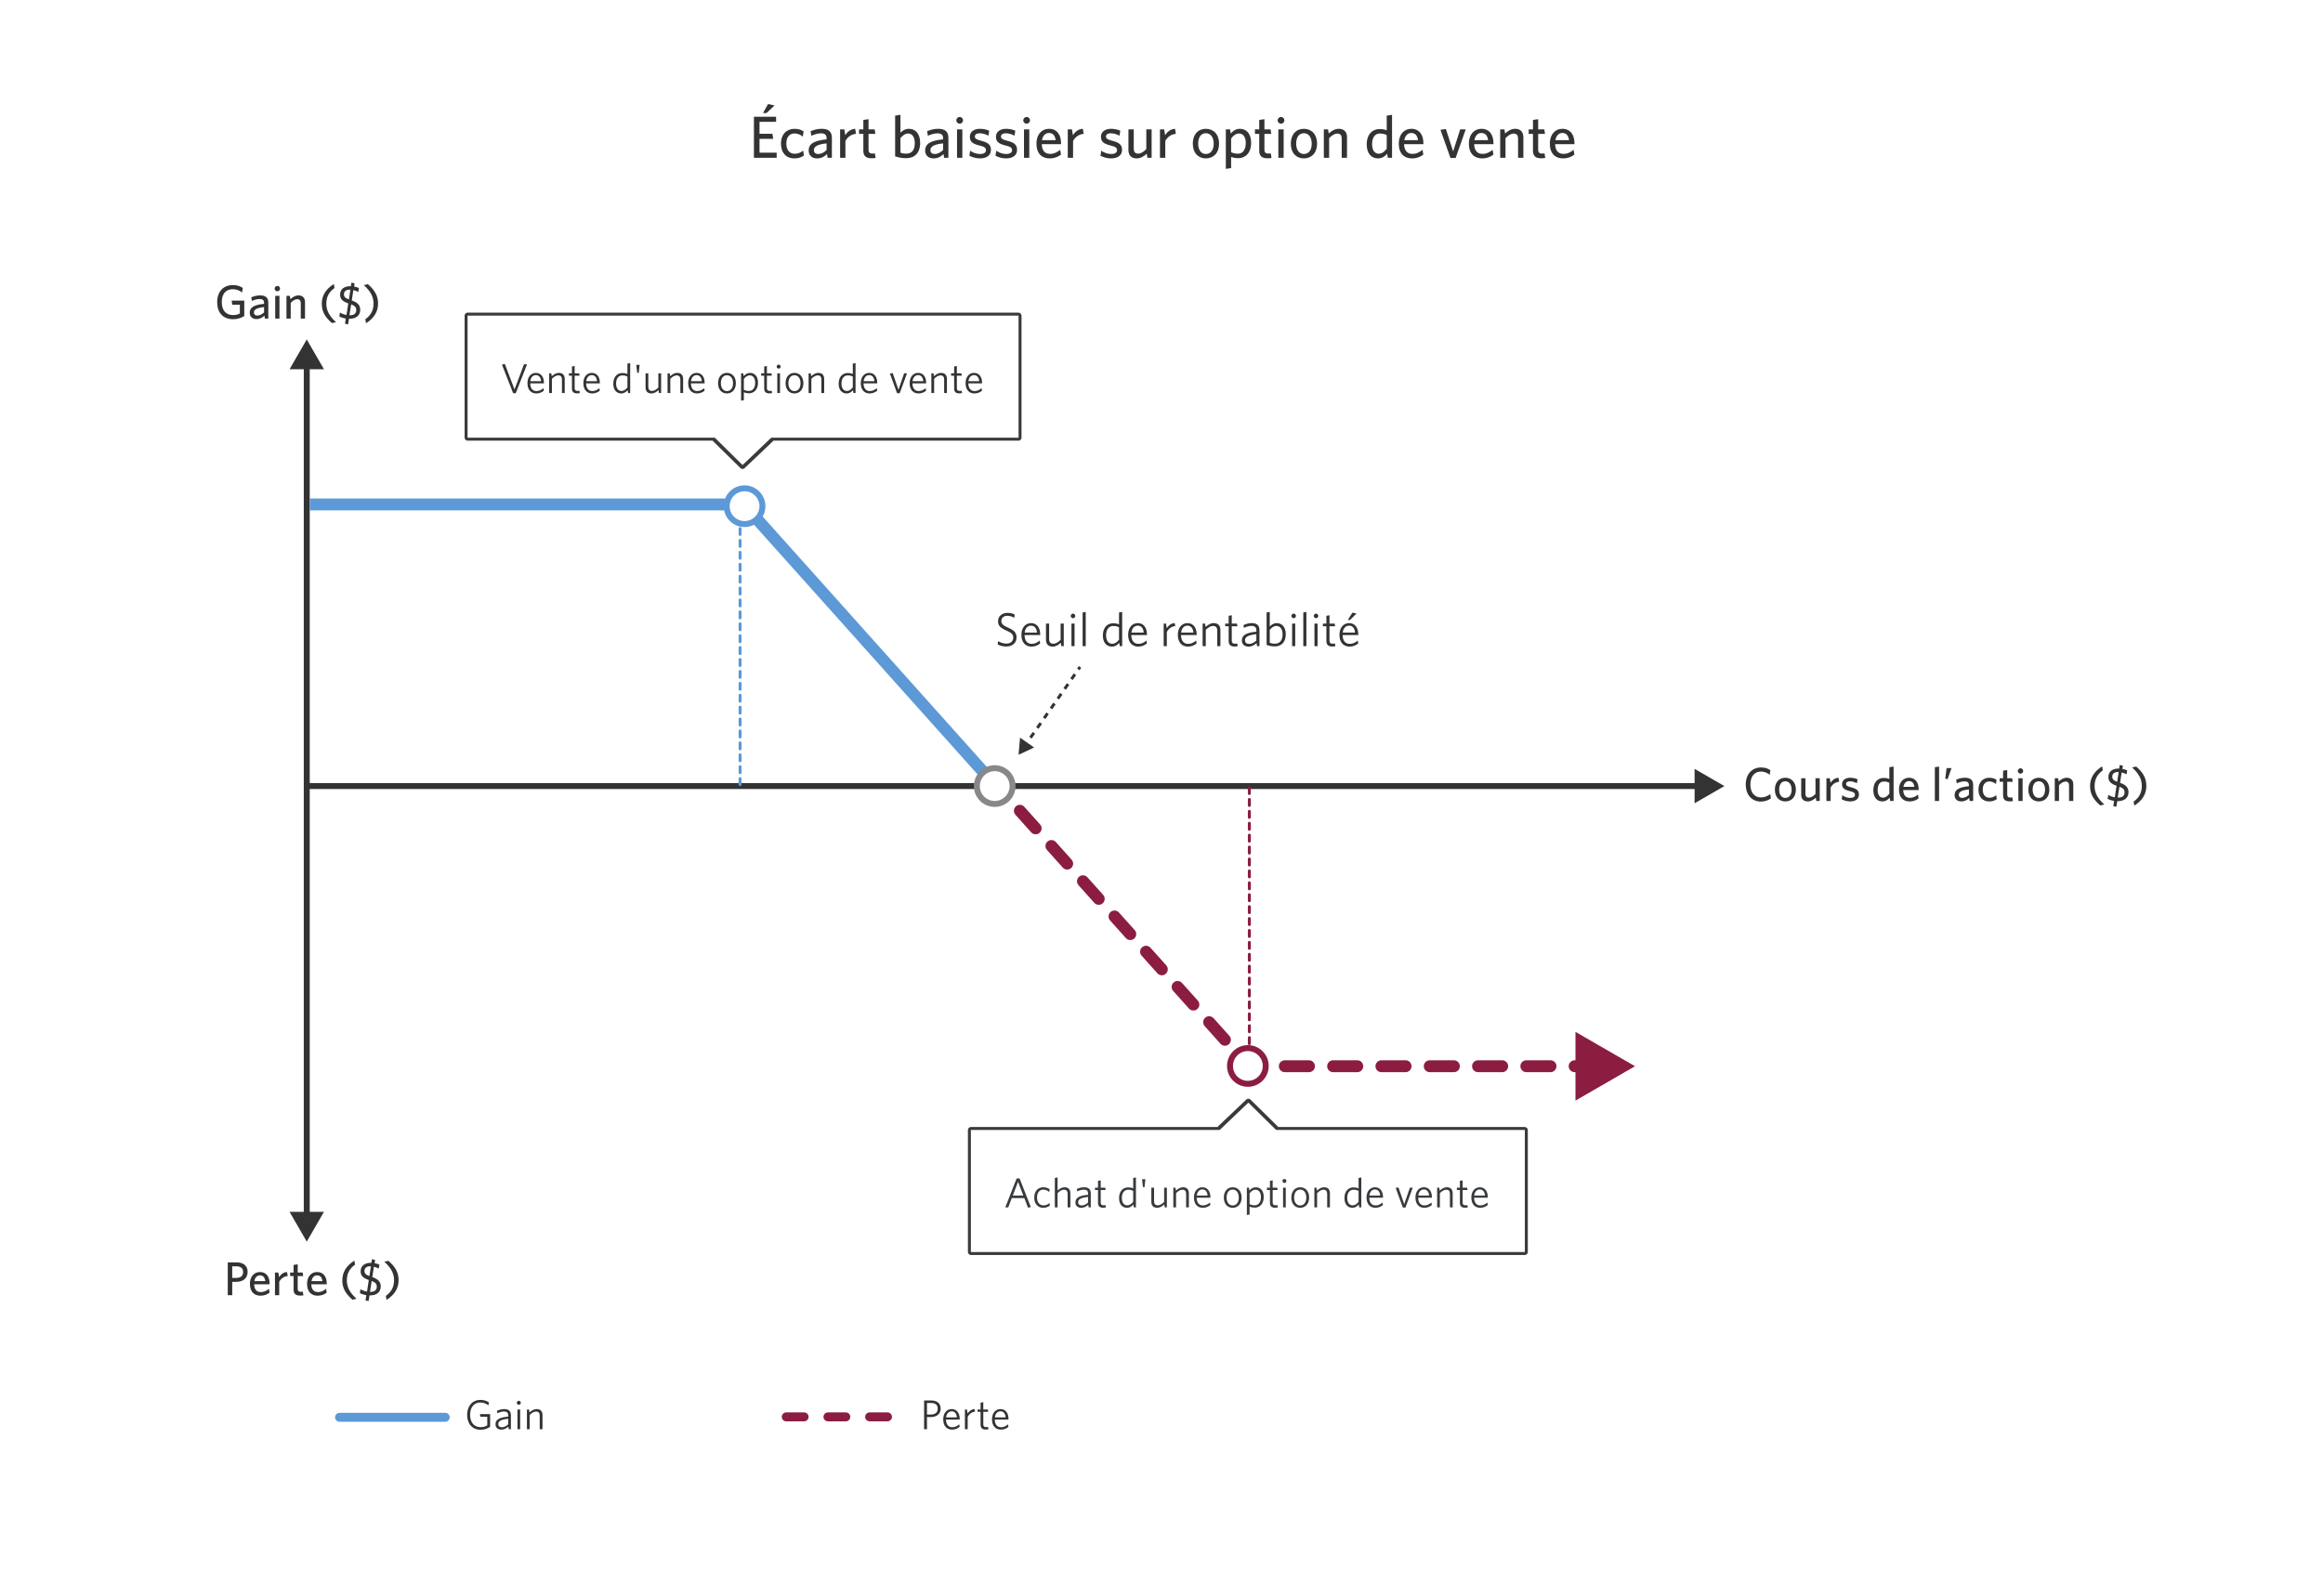 <svg width="780" height="536" viewBox="0 0 780 536" fill="none" xmlns="http://www.w3.org/2000/svg">
<rect width="780" height="536" fill="white"/>
<path d="M260.786 53H253.146V39.2H260.586V40.92H255.026V44.92H259.346L259.626 46.64H255.026V51.28H260.786V53ZM260.066 35.42L257.386 37.96H256.186L257.906 34.94L260.066 35.42ZM269.929 52.22C269.049 52.88 268.029 53.2 266.669 53.2C264.109 53.2 262.229 51.42 262.229 48.24C262.229 45 264.229 43.26 266.789 43.26C268.169 43.26 269.189 43.68 269.829 44.14L269.569 45.88C268.749 45.22 267.869 44.82 266.769 44.82C265.129 44.82 264.029 46.02 264.029 48.22C264.029 50.54 265.229 51.64 266.829 51.64C267.789 51.64 268.729 51.38 269.669 50.58L269.929 52.22ZM279.325 53H277.885L277.685 51.72C276.925 52.5 275.885 53.2 274.325 53.2C272.605 53.2 271.525 52.16 271.525 50.54C271.525 48.16 273.565 47.22 277.545 46.8V46.4C277.545 45.2 276.825 44.78 275.725 44.78C274.565 44.78 273.465 45.14 272.425 45.6L272.185 44.06C273.325 43.6 274.405 43.26 275.885 43.26C278.205 43.26 279.325 44.2 279.325 46.32V53ZM277.545 50.38V48.16C274.025 48.5 273.285 49.46 273.285 50.44C273.285 51.22 273.805 51.72 274.705 51.72C275.745 51.72 276.745 51.2 277.545 50.38ZM287.426 44.96C285.846 45.04 284.506 46.1 283.866 47.36V53H282.086V43.46H283.506L283.806 45.4C284.486 44.32 285.586 43.34 287.146 43.26L287.426 44.96ZM294.009 53.04C293.709 53.1 293.289 53.16 292.669 53.16C290.989 53.16 289.889 52.56 289.889 50.64V44.96H288.449V43.46H289.889V40.28L291.629 40.02V43.46H293.689L293.929 44.96H291.629V50.32C291.629 51.1 291.949 51.58 292.949 51.58C293.269 51.58 293.549 51.56 293.769 51.52L294.009 53.04ZM308.962 47.96C308.962 51.44 307.042 53.12 304.282 53.12C302.842 53.12 301.822 52.9 300.562 52.52V38.84L302.342 38.56V44.58C302.982 43.92 303.902 43.26 305.202 43.26C307.262 43.26 308.962 44.78 308.962 47.96ZM307.162 48.04C307.162 45.96 306.222 44.84 304.942 44.84C303.942 44.84 303.062 45.5 302.342 46.4V51.28C302.942 51.5 303.382 51.6 304.262 51.6C306.122 51.6 307.162 50.5 307.162 48.04ZM318.446 53H317.006L316.806 51.72C316.046 52.5 315.006 53.2 313.446 53.2C311.726 53.2 310.646 52.16 310.646 50.54C310.646 48.16 312.686 47.22 316.666 46.8V46.4C316.666 45.2 315.946 44.78 314.846 44.78C313.686 44.78 312.586 45.14 311.546 45.6L311.306 44.06C312.446 43.6 313.526 43.26 315.006 43.26C317.326 43.26 318.446 44.2 318.446 46.32V53ZM316.666 50.38V48.16C313.146 48.5 312.406 49.46 312.406 50.44C312.406 51.22 312.926 51.72 313.826 51.72C314.866 51.72 315.866 51.2 316.666 50.38ZM323.367 40.42C323.367 41.04 322.867 41.54 322.247 41.54C321.627 41.54 321.107 41.04 321.107 40.42C321.107 39.8 321.627 39.28 322.247 39.28C322.867 39.28 323.367 39.8 323.367 40.42ZM323.127 53H321.347V43.46H323.127V53ZM332.73 50.34C332.73 52.08 331.43 53.2 328.97 53.2C327.71 53.2 326.31 52.76 325.49 52.3L325.75 50.62C326.65 51.24 327.81 51.72 329.11 51.72C330.33 51.72 331.05 51.26 331.05 50.46C331.05 49.58 330.51 49.26 328.79 48.84C326.55 48.28 325.65 47.6 325.65 45.9C325.65 44.38 326.93 43.26 329.01 43.26C330.19 43.26 331.25 43.5 332.15 43.9L331.87 45.58C331.03 45.1 329.97 44.76 328.97 44.76C327.89 44.76 327.33 45.18 327.33 45.86C327.33 46.5 327.81 46.86 329.31 47.24C331.67 47.84 332.73 48.52 332.73 50.34ZM341.499 50.34C341.499 52.08 340.199 53.2 337.739 53.2C336.479 53.2 335.079 52.76 334.259 52.3L334.519 50.62C335.419 51.24 336.579 51.72 337.879 51.72C339.099 51.72 339.819 51.26 339.819 50.46C339.819 49.58 339.279 49.26 337.559 48.84C335.319 48.28 334.419 47.6 334.419 45.9C334.419 44.38 335.699 43.26 337.779 43.26C338.959 43.26 340.019 43.5 340.919 43.9L340.639 45.58C339.799 45.1 338.739 44.76 337.739 44.76C336.659 44.76 336.099 45.18 336.099 45.86C336.099 46.5 336.579 46.86 338.079 47.24C340.439 47.84 341.499 48.52 341.499 50.34ZM345.847 40.42C345.847 41.04 345.347 41.54 344.727 41.54C344.107 41.54 343.587 41.04 343.587 40.42C343.587 39.8 344.107 39.28 344.727 39.28C345.347 39.28 345.847 39.8 345.847 40.42ZM345.607 53H343.827V43.46H345.607V53ZM356.25 51.92C355.23 52.72 354.01 53.2 352.43 53.2C349.95 53.2 348.01 51.7 348.01 48.2C348.01 45.14 349.81 43.26 352.21 43.26C354.99 43.26 356.27 45.4 356.27 48.04V48.42H349.79C349.85 50.64 350.91 51.68 352.57 51.68C353.95 51.68 354.95 51.14 355.99 50.32L356.25 51.92ZM352.19 44.66C351.09 44.66 350.15 45.46 349.87 47.08H354.47C354.25 45.54 353.57 44.66 352.19 44.66ZM363.871 44.96C362.291 45.04 360.951 46.1 360.311 47.36V53H358.531V43.46H359.951L360.251 45.4C360.931 44.32 362.031 43.34 363.591 43.26L363.871 44.96ZM376.753 50.34C376.753 52.08 375.453 53.2 372.993 53.2C371.733 53.2 370.333 52.76 369.513 52.3L369.773 50.62C370.673 51.24 371.833 51.72 373.133 51.72C374.353 51.72 375.073 51.26 375.073 50.46C375.073 49.58 374.533 49.26 372.813 48.84C370.573 48.28 369.673 47.6 369.673 45.9C369.673 44.38 370.953 43.26 373.033 43.26C374.213 43.26 375.273 43.5 376.173 43.9L375.893 45.58C375.053 45.1 373.993 44.76 372.993 44.76C371.913 44.76 371.353 45.18 371.353 45.86C371.353 46.5 371.833 46.86 373.333 47.24C375.693 47.84 376.753 48.52 376.753 50.34ZM386.681 53H385.261L385.041 51.62C384.141 52.46 383.001 53.2 381.661 53.2C379.841 53.2 378.901 52.12 378.901 50.4V43.46H380.681V49.96C380.681 50.94 381.101 51.6 382.141 51.6C383.081 51.6 384.041 50.98 384.901 50.06V43.46H386.681V53ZM394.828 44.96C393.248 45.04 391.908 46.1 391.268 47.36V53H389.488V43.46H390.908L391.208 45.4C391.888 44.32 392.988 43.34 394.548 43.26L394.828 44.96ZM409.33 48.24C409.33 51.38 407.45 53.2 404.89 53.2C402.35 53.2 400.51 51.38 400.51 48.24C400.51 45.1 402.35 43.26 404.89 43.26C407.45 43.26 409.33 45.1 409.33 48.24ZM407.53 48.24C407.53 46.28 406.61 44.74 404.89 44.74C403.17 44.74 402.31 46.24 402.31 48.24C402.31 50.2 403.21 51.72 404.89 51.72C406.65 51.72 407.53 50.24 407.53 48.24ZM420.097 47.96C420.097 51.44 418.097 53.12 415.777 53.12C414.837 53.12 413.977 52.94 413.377 52.7V56.46L411.597 56.72V43.46H413.017L413.237 44.84C413.957 44 414.937 43.26 416.337 43.26C418.397 43.26 420.097 44.78 420.097 47.96ZM418.297 48.04C418.297 45.96 417.357 44.84 416.057 44.84C414.977 44.84 414.137 45.5 413.377 46.52V51.1C414.097 51.46 414.677 51.62 415.697 51.62C417.197 51.62 418.297 50.4 418.297 48.04ZM426.939 53.04C426.639 53.1 426.219 53.16 425.599 53.16C423.919 53.16 422.819 52.56 422.819 50.64V44.96H421.379V43.46H422.819V40.28L424.559 40.02V43.46H426.619L426.859 44.96H424.559V50.32C424.559 51.1 424.879 51.58 425.879 51.58C426.199 51.58 426.479 51.56 426.699 51.52L426.939 53.04ZM431.257 40.42C431.257 41.04 430.757 41.54 430.137 41.54C429.517 41.54 428.997 41.04 428.997 40.42C428.997 39.8 429.517 39.28 430.137 39.28C430.757 39.28 431.257 39.8 431.257 40.42ZM431.017 53H429.237V43.46H431.017V53ZM442.241 48.24C442.241 51.38 440.361 53.2 437.801 53.2C435.261 53.2 433.421 51.38 433.421 48.24C433.421 45.1 435.261 43.26 437.801 43.26C440.361 43.26 442.241 45.1 442.241 48.24ZM440.441 48.24C440.441 46.28 439.521 44.74 437.801 44.74C436.081 44.74 435.221 46.24 435.221 48.24C435.221 50.2 436.121 51.72 437.801 51.72C439.561 51.72 440.441 50.24 440.441 48.24ZM452.287 53H450.507V46.5C450.507 45.52 450.087 44.86 449.047 44.86C448.107 44.86 447.147 45.48 446.287 46.4V53H444.507V43.46H445.927L446.147 44.84C447.047 44.02 448.167 43.26 449.527 43.26C451.327 43.26 452.287 44.34 452.287 46.06V53ZM467.409 53H465.989L465.769 51.62C465.049 52.48 464.069 53.2 462.669 53.2C460.609 53.2 458.909 51.7 458.909 48.5C458.909 45.02 460.909 43.34 463.229 43.34C464.169 43.34 465.029 43.52 465.629 43.76V38.84L467.409 38.56V53ZM465.629 49.94V45.38C464.889 45 464.309 44.84 463.289 44.84C461.789 44.84 460.709 46.06 460.709 48.42C460.709 50.52 461.649 51.62 462.929 51.62C464.029 51.62 464.869 50.96 465.629 49.94ZM477.911 51.92C476.891 52.72 475.671 53.2 474.091 53.2C471.611 53.2 469.671 51.7 469.671 48.2C469.671 45.14 471.471 43.26 473.871 43.26C476.651 43.26 477.931 45.4 477.931 48.04V48.42H471.451C471.511 50.64 472.571 51.68 474.231 51.68C475.611 51.68 476.611 51.14 477.651 50.32L477.911 51.92ZM473.851 44.66C472.751 44.66 471.811 45.46 471.531 47.08H476.131C475.911 45.54 475.231 44.66 473.851 44.66ZM492.146 43.46L488.766 53.06H487.026L483.666 43.6L485.486 43.32L487.926 50.86L490.286 43.46H492.146ZM501.446 51.92C500.426 52.72 499.206 53.2 497.626 53.2C495.146 53.2 493.206 51.7 493.206 48.2C493.206 45.14 495.006 43.26 497.406 43.26C500.186 43.26 501.466 45.4 501.466 48.04V48.42H494.986C495.046 50.64 496.106 51.68 497.766 51.68C499.146 51.68 500.146 51.14 501.186 50.32L501.446 51.92ZM497.386 44.66C496.286 44.66 495.346 45.46 495.066 47.08H499.666C499.446 45.54 498.766 44.66 497.386 44.66ZM511.506 53H509.726V46.5C509.726 45.52 509.306 44.86 508.266 44.86C507.326 44.86 506.366 45.48 505.506 46.4V53H503.726V43.46H505.146L505.366 44.84C506.266 44.02 507.386 43.26 508.746 43.26C510.546 43.26 511.506 44.34 511.506 46.06V53ZM518.853 53.04C518.553 53.1 518.133 53.16 517.513 53.16C515.833 53.16 514.733 52.56 514.733 50.64V44.96H513.293V43.46H514.733V40.28L516.473 40.02V43.46H518.533L518.773 44.96H516.473V50.32C516.473 51.1 516.793 51.58 517.793 51.58C518.113 51.58 518.393 51.56 518.613 51.52L518.853 53.04ZM528.633 51.92C527.613 52.72 526.393 53.2 524.813 53.2C522.333 53.2 520.393 51.7 520.393 48.2C520.393 45.14 522.193 43.26 524.593 43.26C527.373 43.26 528.653 45.4 528.653 48.04V48.42H522.173C522.233 50.64 523.293 51.68 524.953 51.68C526.333 51.68 527.333 51.14 528.373 50.32L528.633 51.92ZM524.573 44.66C523.473 44.66 522.533 45.46 522.253 47.08H526.853C526.633 45.54 525.953 44.66 524.573 44.66Z" fill="#333333"/>
<path d="M594.625 268.136C593.777 268.76 592.545 269.208 591.281 269.208C588.177 269.208 586.177 266.904 586.177 263.496C586.177 260.072 588.209 257.752 591.313 257.752C592.625 257.752 593.601 258.088 594.449 258.664L594.225 260.2C593.425 259.592 592.481 259.128 591.297 259.128C589.057 259.128 587.729 260.824 587.729 263.48C587.729 266.136 589.073 267.816 591.297 267.816C592.481 267.816 593.521 267.352 594.401 266.712L594.625 268.136ZM603.01 265.192C603.01 267.704 601.506 269.16 599.458 269.16C597.426 269.16 595.954 267.704 595.954 265.192C595.954 262.68 597.426 261.208 599.458 261.208C601.506 261.208 603.01 262.68 603.01 265.192ZM601.57 265.192C601.57 263.624 600.834 262.392 599.458 262.392C598.082 262.392 597.394 263.592 597.394 265.192C597.394 266.76 598.114 267.976 599.458 267.976C600.866 267.976 601.57 266.792 601.57 265.192ZM611.015 269H609.879L609.703 267.896C608.983 268.568 608.071 269.16 606.999 269.16C605.543 269.16 604.791 268.296 604.791 266.92V261.368H606.215V266.568C606.215 267.352 606.551 267.88 607.383 267.88C608.135 267.88 608.903 267.384 609.591 266.648V261.368H611.015V269ZM617.533 262.568C616.269 262.632 615.197 263.48 614.685 264.488V269H613.261V261.368H614.397L614.637 262.92C615.181 262.056 616.061 261.272 617.309 261.208L617.533 262.568ZM624.182 266.872C624.182 268.264 623.142 269.16 621.174 269.16C620.166 269.16 619.046 268.808 618.39 268.44L618.598 267.096C619.318 267.592 620.246 267.976 621.286 267.976C622.262 267.976 622.838 267.608 622.838 266.968C622.838 266.264 622.406 266.008 621.03 265.672C619.238 265.224 618.518 264.68 618.518 263.32C618.518 262.104 619.542 261.208 621.206 261.208C622.15 261.208 622.998 261.4 623.718 261.72L623.494 263.064C622.822 262.68 621.974 262.408 621.174 262.408C620.31 262.408 619.862 262.744 619.862 263.288C619.862 263.8 620.246 264.088 621.446 264.392C623.334 264.872 624.182 265.416 624.182 266.872ZM635.816 269H634.68L634.504 267.896C633.928 268.584 633.144 269.16 632.024 269.16C630.376 269.16 629.016 267.96 629.016 265.4C629.016 262.616 630.616 261.272 632.472 261.272C633.224 261.272 633.912 261.416 634.392 261.608V257.672L635.816 257.448V269ZM634.392 266.552V262.904C633.8 262.6 633.336 262.472 632.52 262.472C631.32 262.472 630.456 263.448 630.456 265.336C630.456 267.016 631.208 267.896 632.232 267.896C633.112 267.896 633.784 267.368 634.392 266.552ZM644.218 268.136C643.402 268.776 642.426 269.16 641.161 269.16C639.178 269.16 637.626 267.96 637.626 265.16C637.626 262.712 639.066 261.208 640.986 261.208C643.21 261.208 644.234 262.92 644.234 265.032V265.336H639.049C639.098 267.112 639.946 267.944 641.274 267.944C642.378 267.944 643.178 267.512 644.01 266.856L644.218 268.136ZM640.97 262.328C640.09 262.328 639.338 262.968 639.114 264.264H642.794C642.618 263.032 642.074 262.328 640.97 262.328ZM651.094 269H649.67V257.672L651.094 257.448V269ZM655.272 257.96L653.96 261.688L653.16 261.496L653.624 257.96H655.272ZM662.537 269H661.385L661.225 267.976C660.617 268.6 659.785 269.16 658.537 269.16C657.161 269.16 656.297 268.328 656.297 267.032C656.297 265.128 657.929 264.376 661.113 264.04V263.72C661.113 262.76 660.537 262.424 659.657 262.424C658.729 262.424 657.849 262.712 657.017 263.08L656.825 261.848C657.737 261.48 658.601 261.208 659.785 261.208C661.641 261.208 662.537 261.96 662.537 263.656V269ZM661.113 266.904V265.128C658.297 265.4 657.705 266.168 657.705 266.952C657.705 267.576 658.121 267.976 658.841 267.976C659.673 267.976 660.473 267.56 661.113 266.904ZM670.473 268.376C669.769 268.904 668.953 269.16 667.865 269.16C665.817 269.16 664.313 267.736 664.313 265.192C664.313 262.6 665.913 261.208 667.961 261.208C669.065 261.208 669.881 261.544 670.393 261.912L670.185 263.304C669.529 262.776 668.825 262.456 667.945 262.456C666.633 262.456 665.753 263.416 665.753 265.176C665.753 267.032 666.713 267.912 667.993 267.912C668.761 267.912 669.513 267.704 670.265 267.064L670.473 268.376ZM675.878 269.032C675.638 269.08 675.302 269.128 674.806 269.128C673.462 269.128 672.582 268.648 672.582 267.112V262.568H671.43V261.368H672.582V258.824L673.974 258.616V261.368H675.622L675.814 262.568H673.974V266.856C673.974 267.48 674.23 267.864 675.03 267.864C675.286 267.864 675.51 267.848 675.686 267.816L675.878 269.032ZM679.332 258.936C679.332 259.432 678.932 259.832 678.436 259.832C677.94 259.832 677.524 259.432 677.524 258.936C677.524 258.44 677.94 258.024 678.436 258.024C678.932 258.024 679.332 258.44 679.332 258.936ZM679.14 269H677.716V261.368H679.14V269ZM688.119 265.192C688.119 267.704 686.615 269.16 684.567 269.16C682.535 269.16 681.063 267.704 681.063 265.192C681.063 262.68 682.535 261.208 684.567 261.208C686.615 261.208 688.119 262.68 688.119 265.192ZM686.679 265.192C686.679 263.624 685.943 262.392 684.567 262.392C683.191 262.392 682.503 263.592 682.503 265.192C682.503 266.76 683.223 267.976 684.567 267.976C685.975 267.976 686.679 266.792 686.679 265.192ZM696.157 269H694.733V263.8C694.733 263.016 694.397 262.488 693.565 262.488C692.812 262.488 692.045 262.984 691.357 263.72V269H689.933V261.368H691.069L691.245 262.472C691.965 261.816 692.861 261.208 693.949 261.208C695.389 261.208 696.157 262.072 696.157 263.448V269ZM706.574 270.2L705.198 270.504C702.958 268.552 701.79 266.696 701.79 263.992C701.79 261.176 703.23 259.032 705.838 257.384L706.062 258.728C704.174 260.088 703.31 261.752 703.31 264.024C703.31 266.232 704.286 268.136 706.574 270.2ZM712.808 257.16L712.632 258.232C713.272 258.344 713.8 258.536 714.248 258.728L714.04 260.072C713.576 259.8 713.032 259.56 712.392 259.432L711.864 262.904C713.8 263.592 714.696 264.472 714.696 266.04C714.696 267.896 713.384 269.064 711.064 269.064H710.92L710.616 270.952L709.592 270.728L709.848 268.984C708.968 268.84 708.216 268.584 707.688 268.312L707.88 266.968C708.536 267.352 709.256 267.64 710.088 267.784L710.68 263.896C708.776 263.208 707.944 262.504 707.944 260.952C707.944 259.08 709.352 258.12 711.352 258.12H711.56L711.752 256.92L712.808 257.16ZM713.368 266.12C713.368 265.32 713.048 264.744 711.656 264.216L711.08 267.88H711.176C712.68 267.88 713.368 267.24 713.368 266.12ZM709.24 260.824C709.24 261.656 709.624 262.104 710.888 262.568L711.4 259.288H711.16C709.88 259.288 709.24 259.88 709.24 260.824ZM715.901 257.752L717.277 257.448C719.517 259.4 720.685 261.256 720.685 263.96C720.685 266.776 719.245 268.92 716.637 270.568L716.413 269.224C718.301 267.864 719.165 266.2 719.165 263.928C719.165 261.72 718.189 259.816 715.901 257.752Z" fill="#333333"/>
<path d="M83.148 427.144C83.148 429.4 81.548 430.52 79.148 430.52H77.98V435H76.476V423.96H79.404C81.74 423.96 83.148 425.096 83.148 427.144ZM81.628 427.192C81.628 425.928 80.828 425.288 79.324 425.288H77.98V429.192H79.228C80.732 429.192 81.628 428.568 81.628 427.192ZM90.507 434.136C89.691 434.776 88.715 435.16 87.451 435.16C85.467 435.16 83.915 433.96 83.915 431.16C83.915 428.712 85.355 427.208 87.275 427.208C89.499 427.208 90.523 428.92 90.523 431.032V431.336H85.339C85.387 433.112 86.235 433.944 87.563 433.944C88.667 433.944 89.467 433.512 90.299 432.856L90.507 434.136ZM87.259 428.328C86.379 428.328 85.627 428.968 85.403 430.264H89.083C88.907 429.032 88.363 428.328 87.259 428.328ZM96.603 428.568C95.339 428.632 94.267 429.48 93.755 430.488V435H92.331V427.368H93.467L93.707 428.92C94.251 428.056 95.131 427.272 96.379 427.208L96.603 428.568ZM101.87 435.032C101.63 435.08 101.294 435.128 100.798 435.128C99.454 435.128 98.574 434.648 98.574 433.112V428.568H97.422V427.368H98.574V424.824L99.966 424.616V427.368H101.614L101.806 428.568H99.966V432.856C99.966 433.48 100.222 433.864 101.022 433.864C101.278 433.864 101.502 433.848 101.678 433.816L101.87 435.032ZM109.694 434.136C108.878 434.776 107.902 435.16 106.638 435.16C104.654 435.16 103.102 433.96 103.102 431.16C103.102 428.712 104.542 427.208 106.462 427.208C108.686 427.208 109.71 428.92 109.71 431.032V431.336H104.526C104.574 433.112 105.422 433.944 106.75 433.944C107.854 433.944 108.654 433.512 109.486 432.856L109.694 434.136ZM106.446 428.328C105.566 428.328 104.814 428.968 104.59 430.264H108.27C108.094 429.032 107.55 428.328 106.446 428.328ZM119.722 436.2L118.346 436.504C116.106 434.552 114.938 432.696 114.938 429.992C114.938 427.176 116.378 425.032 118.986 423.384L119.21 424.728C117.322 426.088 116.458 427.752 116.458 430.024C116.458 432.232 117.434 434.136 119.722 436.2ZM125.956 423.16L125.78 424.232C126.42 424.344 126.948 424.536 127.396 424.728L127.188 426.072C126.724 425.8 126.18 425.56 125.54 425.432L125.012 428.904C126.948 429.592 127.844 430.472 127.844 432.04C127.844 433.896 126.532 435.064 124.212 435.064H124.068L123.764 436.952L122.74 436.728L122.996 434.984C122.116 434.84 121.364 434.584 120.836 434.312L121.028 432.968C121.684 433.352 122.404 433.64 123.236 433.784L123.828 429.896C121.924 429.208 121.092 428.504 121.092 426.952C121.092 425.08 122.5 424.12 124.5 424.12H124.708L124.9 422.92L125.956 423.16ZM126.516 432.12C126.516 431.32 126.196 430.744 124.804 430.216L124.228 433.88H124.324C125.828 433.88 126.516 433.24 126.516 432.12ZM122.388 426.824C122.388 427.656 122.772 428.104 124.036 428.568L124.548 425.288H124.308C123.028 425.288 122.388 425.88 122.388 426.824ZM129.05 423.752L130.426 423.448C132.666 425.4 133.834 427.256 133.834 429.96C133.834 432.776 132.394 434.92 129.786 436.568L129.562 435.224C131.45 433.864 132.314 432.2 132.314 429.928C132.314 427.72 131.338 425.816 129.05 423.752Z" fill="#333333"/>
<path d="M82.023 106.136C81.079 106.744 79.751 107.208 78.295 107.208C74.791 107.208 72.919 104.904 72.919 101.496C72.919 98.072 74.871 95.752 78.167 95.752C79.639 95.752 80.663 96.12 81.527 96.696L81.287 98.232C80.471 97.592 79.447 97.128 78.151 97.128C75.735 97.128 74.471 98.824 74.471 101.48C74.471 104.136 75.767 105.816 78.295 105.816C79.255 105.816 79.895 105.624 80.535 105.272V102.344H77.991L77.783 100.968H82.023V106.136ZM90.091 107H88.939L88.779 105.976C88.171 106.6 87.339 107.16 86.091 107.16C84.715 107.16 83.851 106.328 83.851 105.032C83.851 103.128 85.483 102.376 88.667 102.04V101.72C88.667 100.76 88.091 100.424 87.211 100.424C86.283 100.424 85.403 100.712 84.571 101.08L84.379 99.848C85.291 99.48 86.155 99.208 87.339 99.208C89.195 99.208 90.091 99.96 90.091 101.656V107ZM88.667 104.904V103.128C85.851 103.4 85.259 104.168 85.259 104.952C85.259 105.576 85.675 105.976 86.395 105.976C87.227 105.976 88.027 105.56 88.667 104.904ZM94.028 96.936C94.028 97.432 93.628 97.832 93.132 97.832C92.636 97.832 92.22 97.432 92.22 96.936C92.22 96.44 92.636 96.024 93.132 96.024C93.628 96.024 94.028 96.44 94.028 96.936ZM93.836 107H92.412V99.368H93.836V107ZM102.414 107H100.99V101.8C100.99 101.016 100.654 100.488 99.822 100.488C99.07 100.488 98.302 100.984 97.614 101.72V107H96.19V99.368H97.326L97.502 100.472C98.222 99.816 99.118 99.208 100.206 99.208C101.646 99.208 102.414 100.072 102.414 101.448V107ZM112.831 108.2L111.455 108.504C109.215 106.552 108.047 104.696 108.047 101.992C108.047 99.176 109.487 97.032 112.095 95.384L112.319 96.728C110.431 98.088 109.567 99.752 109.567 102.024C109.567 104.232 110.543 106.136 112.831 108.2ZM119.065 95.16L118.889 96.232C119.529 96.344 120.057 96.536 120.505 96.728L120.297 98.072C119.833 97.8 119.289 97.56 118.649 97.432L118.121 100.904C120.057 101.592 120.953 102.472 120.953 104.04C120.953 105.896 119.641 107.064 117.321 107.064H117.177L116.873 108.952L115.849 108.728L116.105 106.984C115.225 106.84 114.473 106.584 113.945 106.312L114.137 104.968C114.793 105.352 115.513 105.64 116.345 105.784L116.937 101.896C115.033 101.208 114.201 100.504 114.201 98.952C114.201 97.08 115.609 96.12 117.609 96.12H117.817L118.009 94.92L119.065 95.16ZM119.625 104.12C119.625 103.32 119.305 102.744 117.913 102.216L117.337 105.88H117.433C118.937 105.88 119.625 105.24 119.625 104.12ZM115.497 98.824C115.497 99.656 115.881 100.104 117.145 100.568L117.657 97.288H117.417C116.137 97.288 115.497 97.88 115.497 98.824ZM122.159 95.752L123.535 95.448C125.775 97.4 126.943 99.256 126.943 101.96C126.943 104.776 125.503 106.92 122.895 108.568L122.671 107.224C124.559 105.864 125.423 104.2 125.423 101.928C125.423 99.72 124.447 97.816 122.159 95.752Z" fill="#333333"/>
<path d="M103 114L97.227 124L108.774 124L103 114ZM103 417L108.774 407L97.227 407L103 417ZM102 123L102 408L104 408L104 123L102 123Z" fill="#333333"/>
<path d="M579 264L569 258.227L569 269.774L579 264ZM103 265L570 265L570 263L103 263L103 265Z" fill="#333333"/>
<path d="M264 475.853L299.5 475.853" stroke="#8B1D41" stroke-width="3" stroke-linecap="round" stroke-linejoin="round" stroke-dasharray="6 8"/>
<path d="M114 476H149.5" stroke="#5C99D6" stroke-width="3" stroke-linecap="round" stroke-linejoin="round"/>
<path d="M315.846 473.056C315.846 474.96 314.432 475.926 312.458 475.926H311.254V480H310.288V470.34H312.668C314.642 470.34 315.846 471.32 315.846 473.056ZM314.866 473.084C314.866 471.838 314.082 471.194 312.612 471.194H311.254V475.072H312.5C313.97 475.072 314.866 474.428 314.866 473.084ZM322.229 479.202C321.571 479.762 320.717 480.14 319.695 480.14C317.959 480.14 316.713 478.964 316.713 476.682C316.713 474.554 317.917 473.238 319.555 473.238C321.347 473.238 322.243 474.722 322.243 476.556V476.752H317.637C317.665 478.39 318.421 479.342 319.751 479.342C320.633 479.342 321.403 478.95 322.089 478.362L322.229 479.202ZM319.541 473.98C318.575 473.98 317.847 474.694 317.665 476.024H321.291C321.207 474.834 320.619 473.98 319.541 473.98ZM327.398 474.106C326.306 474.176 325.368 474.96 324.92 475.842V480H323.996V473.378H324.682L324.892 474.736C325.382 473.994 326.152 473.266 327.244 473.238L327.398 474.106ZM331.9 480C331.704 480.056 331.368 480.112 330.976 480.112C329.94 480.112 329.254 479.706 329.254 478.488V474.162H328.232V473.378H329.254V471.082L330.164 470.928V473.378H331.69L331.816 474.162H330.164V478.334C330.164 479.006 330.43 479.3 331.144 479.3C331.354 479.3 331.606 479.258 331.76 479.23L331.9 480ZM338.608 479.202C337.95 479.762 337.096 480.14 336.074 480.14C334.338 480.14 333.092 478.964 333.092 476.682C333.092 474.554 334.296 473.238 335.934 473.238C337.726 473.238 338.622 474.722 338.622 476.556V476.752H334.016C334.044 478.39 334.8 479.342 336.13 479.342C337.012 479.342 337.782 478.95 338.468 478.362L338.608 479.202ZM335.92 473.98C334.954 473.98 334.226 474.694 334.044 476.024H337.67C337.586 474.834 336.998 473.98 335.92 473.98Z" fill="#333333"/>
<path d="M164.568 479.202C163.672 479.79 162.636 480.182 161.39 480.182C158.534 480.182 156.854 478.138 156.854 475.184C156.854 472.216 158.604 470.158 161.306 470.158C162.496 470.158 163.42 470.48 164.162 470.998L163.994 471.992C163.28 471.418 162.398 471.026 161.292 471.026C159.136 471.026 157.848 472.678 157.848 475.17C157.848 477.662 159.136 479.314 161.404 479.314C162.314 479.314 162.972 479.09 163.616 478.698V475.814H161.292L161.152 474.932H164.568V479.202ZM171.545 480H170.845L170.691 479.118C170.075 479.692 169.305 480.14 168.353 480.14C167.205 480.14 166.379 479.51 166.379 478.334C166.379 476.78 167.639 476.052 170.635 475.758V475.324C170.635 474.428 170.103 474.05 169.263 474.05C168.479 474.05 167.709 474.288 166.981 474.638L166.855 473.812C167.625 473.476 168.381 473.238 169.319 473.238C170.789 473.238 171.545 473.924 171.545 475.282V480ZM170.635 478.362V476.486C168.031 476.752 167.303 477.382 167.303 478.278C167.303 478.992 167.793 479.356 168.493 479.356C169.207 479.356 169.991 478.964 170.635 478.362ZM174.866 471.124C174.866 471.488 174.572 471.796 174.208 471.796C173.844 471.796 173.536 471.488 173.536 471.124C173.536 470.76 173.844 470.452 174.208 470.452C174.572 470.452 174.866 470.76 174.866 471.124ZM174.656 480H173.746V473.378H174.656V480ZM182.152 480H181.228V475.436C181.228 474.582 180.836 474.064 179.996 474.064C179.296 474.064 178.582 474.498 177.854 475.212V480H176.93V473.378H177.644L177.798 474.358C178.526 473.714 179.282 473.238 180.178 473.238C181.494 473.238 182.152 473.994 182.152 475.268V480Z" fill="#333333"/>
<line x1="248.5" y1="169.5" x2="248.5" y2="263.5" stroke="#5C99D6" stroke-linecap="round" stroke-dasharray="2 2"/>
<line x1="419.5" y1="264.5" x2="419.5" y2="358.5" stroke="#8B1D41" stroke-linecap="round" stroke-dasharray="2 2"/>
<path d="M106 169.41H249.759L334.5 264.081" stroke="#5C99D6" stroke-width="4" stroke-linecap="square" stroke-linejoin="round"/>
<path d="M549 358.091L529 346.544V369.638L549 358.091ZM419.241 358.091L417.751 359.425C418.13 359.849 418.672 360.091 419.241 360.091V358.091ZM335.99 262.086C335.254 261.263 333.989 261.193 333.166 261.929C332.343 262.666 332.273 263.93 333.01 264.753L335.99 262.086ZM544.945 356.091C543.84 356.091 542.945 356.986 542.945 358.091C542.945 359.195 543.84 360.091 544.945 360.091V356.091ZM536.835 360.091C537.94 360.091 538.835 359.195 538.835 358.091C538.835 356.986 537.94 356.091 536.835 356.091V360.091ZM528.725 356.091C527.621 356.091 526.725 356.986 526.725 358.091C526.725 359.195 527.621 360.091 528.725 360.091V356.091ZM520.615 360.091C521.72 360.091 522.615 359.195 522.615 358.091C522.615 356.986 521.72 356.091 520.615 356.091V360.091ZM512.505 356.091C511.401 356.091 510.505 356.986 510.505 358.091C510.505 359.195 511.401 360.091 512.505 360.091V356.091ZM504.395 360.091C505.5 360.091 506.395 359.195 506.395 358.091C506.395 356.986 505.5 356.091 504.395 356.091V360.091ZM496.285 356.091C495.181 356.091 494.285 356.986 494.285 358.091C494.285 359.195 495.181 360.091 496.285 360.091V356.091ZM488.175 360.091C489.28 360.091 490.175 359.195 490.175 358.091C490.175 356.986 489.28 356.091 488.175 356.091V360.091ZM480.065 356.091C478.961 356.091 478.065 356.986 478.065 358.091C478.065 359.195 478.961 360.091 480.065 360.091V356.091ZM471.955 360.091C473.06 360.091 473.955 359.195 473.955 358.091C473.955 356.986 473.06 356.091 471.955 356.091V360.091ZM463.845 356.091C462.741 356.091 461.845 356.986 461.845 358.091C461.845 359.195 462.741 360.091 463.845 360.091V356.091ZM455.736 360.091C456.84 360.091 457.736 359.195 457.736 358.091C457.736 356.986 456.84 356.091 455.736 356.091V360.091ZM447.626 356.091C446.521 356.091 445.626 356.986 445.626 358.091C445.626 359.195 446.521 360.091 447.626 360.091V356.091ZM439.516 360.091C440.62 360.091 441.516 359.195 441.516 358.091C441.516 356.986 440.62 356.091 439.516 356.091V360.091ZM431.406 356.091C430.301 356.091 429.406 356.986 429.406 358.091C429.406 359.195 430.301 360.091 431.406 360.091V356.091ZM423.296 360.091C424.4 360.091 425.296 359.195 425.296 358.091C425.296 356.986 424.4 356.091 423.296 356.091V360.091ZM418.083 353.798C417.346 352.975 416.082 352.905 415.259 353.642C414.436 354.379 414.366 355.643 415.102 356.466L418.083 353.798ZM409.806 350.549C410.543 351.372 411.807 351.442 412.63 350.706C413.453 349.969 413.523 348.705 412.786 347.881L409.806 350.549ZM407.49 341.965C406.754 341.142 405.489 341.072 404.666 341.808C403.843 342.545 403.773 343.809 404.51 344.632L407.49 341.965ZM399.213 338.715C399.95 339.538 401.215 339.608 402.038 338.872C402.861 338.135 402.931 336.871 402.194 336.048L399.213 338.715ZM396.898 330.131C396.161 329.308 394.897 329.238 394.074 329.974C393.25 330.711 393.181 331.975 393.917 332.798L396.898 330.131ZM388.621 326.881C389.358 327.704 390.622 327.774 391.445 327.038C392.268 326.301 392.338 325.037 391.601 324.214L388.621 326.881ZM386.305 318.297C385.568 317.474 384.304 317.404 383.481 318.14C382.658 318.877 382.588 320.141 383.325 320.965L386.305 318.297ZM378.028 315.048C378.765 315.871 380.029 315.941 380.852 315.204C381.675 314.467 381.745 313.203 381.009 312.38L378.028 315.048ZM375.712 306.463C374.976 305.64 373.711 305.57 372.888 306.306C372.065 307.043 371.995 308.308 372.732 309.131L375.712 306.463ZM367.436 303.214C368.172 304.037 369.437 304.107 370.26 303.37C371.083 302.633 371.153 301.369 370.416 300.546L367.436 303.214ZM365.12 294.629C364.383 293.806 363.119 293.736 362.296 294.473C361.473 295.209 361.403 296.474 362.139 297.297L365.12 294.629ZM356.843 291.38C357.58 292.203 358.844 292.273 359.667 291.536C360.49 290.799 360.56 289.535 359.824 288.712L356.843 291.38ZM354.527 282.795C353.791 281.972 352.526 281.902 351.703 282.639C350.88 283.375 350.81 284.64 351.547 285.463L354.527 282.795ZM346.251 279.546C346.987 280.369 348.252 280.439 349.075 279.702C349.898 278.965 349.968 277.701 349.231 276.878L346.251 279.546ZM343.935 270.961C343.198 270.138 341.934 270.068 341.111 270.805C340.288 271.541 340.218 272.806 340.954 273.629L343.935 270.961ZM335.658 267.712C336.395 268.535 337.659 268.605 338.482 267.868C339.305 267.132 339.375 265.867 338.638 265.044L335.658 267.712ZM536.835 356.091H528.725V360.091H536.835V356.091ZM520.615 356.091H512.505V360.091H520.615V356.091ZM504.395 356.091H496.285V360.091H504.395V356.091ZM488.175 356.091H480.065V360.091H488.175V356.091ZM471.955 356.091H463.845V360.091H471.955V356.091ZM455.736 356.091H447.626V360.091H455.736V356.091ZM439.516 356.091H431.406V360.091H439.516V356.091ZM423.296 356.091H419.241V360.091H423.296V356.091ZM420.731 356.757L418.083 353.798L415.102 356.466L417.751 359.425L420.731 356.757ZM412.786 347.881L407.49 341.965L404.51 344.632L409.806 350.549L412.786 347.881ZM402.194 336.048L396.898 330.131L393.917 332.798L399.213 338.715L402.194 336.048ZM391.601 324.214L386.305 318.297L383.325 320.965L388.621 326.881L391.601 324.214ZM381.009 312.38L375.712 306.463L372.732 309.131L378.028 315.048L381.009 312.38ZM370.416 300.546L365.12 294.629L362.139 297.297L367.436 303.214L370.416 300.546ZM359.824 288.712L354.527 282.795L351.547 285.463L356.843 291.38L359.824 288.712ZM349.231 276.878L343.935 270.961L340.954 273.629L346.251 279.546L349.231 276.878ZM338.638 265.044L335.99 262.086L333.01 264.753L335.658 267.712L338.638 265.044Z" fill="#8B1D41"/>
<circle cx="334" cy="264" r="6" fill="white" stroke="#86888A" stroke-width="2"/>
<path d="M342 253.489L347.233 251.049L342.503 247.738L342 253.489ZM344.13 251.319L345.277 249.68L344.458 249.107L343.311 250.745L344.13 251.319ZM346.425 248.042L347.572 246.404L346.753 245.83L345.605 247.468L346.425 248.042ZM348.719 244.765L349.866 243.127L349.047 242.553L347.9 244.192L348.719 244.765ZM351.013 241.489L352.16 239.85L351.341 239.277L350.194 240.915L351.013 241.489ZM353.308 238.212L354.455 236.574L353.636 236L352.488 237.639L353.308 238.212ZM355.602 234.936L356.749 233.297L355.93 232.724L354.783 234.362L355.602 234.936ZM357.896 231.659L359.043 230.021L358.224 229.447L357.077 231.085L357.896 231.659ZM360.19 228.382L361.338 226.744L360.518 226.17L359.371 227.809L360.19 228.382ZM362.485 225.106L363.058 224.287L362.239 223.713L361.666 224.532L362.485 225.106Z" fill="#333333"/>
<path d="M341.328 214.088C341.328 215.976 339.84 217.128 337.904 217.128C336.72 217.128 335.712 216.824 334.976 216.44L335.136 215.32C335.808 215.752 336.832 216.152 337.952 216.152C339.248 216.152 340.224 215.416 340.224 214.168C340.224 213.08 339.68 212.536 338 211.8C335.888 210.872 335.12 210.168 335.12 208.616C335.12 206.952 336.464 205.832 338.288 205.832C339.328 205.832 340.144 206.072 340.72 206.408L340.56 207.512C339.936 207.096 339.168 206.808 338.24 206.808C336.944 206.808 336.224 207.592 336.224 208.552C336.224 209.544 336.752 210.024 338.448 210.776C340.496 211.672 341.328 212.472 341.328 214.088ZM349.26 216.088C348.508 216.728 347.532 217.16 346.364 217.16C344.38 217.16 342.956 215.816 342.956 213.208C342.956 210.776 344.332 209.272 346.204 209.272C348.252 209.272 349.276 210.968 349.276 213.064V213.288H344.012C344.044 215.16 344.908 216.248 346.428 216.248C347.436 216.248 348.316 215.8 349.1 215.128L349.26 216.088ZM346.188 210.12C345.084 210.12 344.252 210.936 344.044 212.456H348.188C348.092 211.096 347.42 210.12 346.188 210.12ZM357.183 217H356.367L356.191 215.88C355.359 216.616 354.495 217.16 353.471 217.16C351.951 217.16 351.215 216.28 351.215 214.84V209.432H352.271V214.648C352.271 215.624 352.719 216.2 353.679 216.2C354.479 216.2 355.295 215.72 356.127 214.904V209.432H357.183V217ZM361.046 206.856C361.046 207.272 360.71 207.624 360.294 207.624C359.878 207.624 359.526 207.272 359.526 206.856C359.526 206.44 359.878 206.088 360.294 206.088C360.71 206.088 361.046 206.44 361.046 206.856ZM360.806 217H359.766V209.432H360.806V217ZM364.556 217H363.516V205.704L364.556 205.512V217ZM376.795 217H375.995L375.803 215.896C375.227 216.584 374.475 217.16 373.371 217.16C371.707 217.16 370.315 215.976 370.315 213.432C370.315 210.664 371.931 209.32 373.771 209.32C374.539 209.32 375.211 209.464 375.739 209.704V205.704L376.795 205.512V217ZM375.739 214.856V210.68C375.147 210.376 374.587 210.232 373.803 210.232C372.443 210.232 371.387 211.256 371.387 213.384C371.387 215.224 372.267 216.216 373.467 216.216C374.363 216.216 375.067 215.672 375.739 214.856ZM385.103 216.088C384.351 216.728 383.375 217.16 382.207 217.16C380.223 217.16 378.799 215.816 378.799 213.208C378.799 210.776 380.175 209.272 382.047 209.272C384.095 209.272 385.119 210.968 385.119 213.064V213.288H379.855C379.887 215.16 380.751 216.248 382.271 216.248C383.279 216.248 384.159 215.8 384.943 215.128L385.103 216.088ZM382.031 210.12C380.927 210.12 380.095 210.936 379.887 212.456H384.031C383.935 211.096 383.263 210.12 382.031 210.12ZM394.62 210.264C393.372 210.344 392.3 211.24 391.788 212.248V217H390.732V209.432H391.516L391.756 210.984C392.316 210.136 393.196 209.304 394.444 209.272L394.62 210.264ZM401.791 216.088C401.039 216.728 400.063 217.16 398.895 217.16C396.911 217.16 395.487 215.816 395.487 213.208C395.487 210.776 396.863 209.272 398.735 209.272C400.783 209.272 401.807 210.968 401.807 213.064V213.288H396.543C396.575 215.16 397.439 216.248 398.959 216.248C399.967 216.248 400.847 215.8 401.631 215.128L401.791 216.088ZM398.719 210.12C397.615 210.12 396.783 210.936 396.575 212.456H400.719C400.623 211.096 399.951 210.12 398.719 210.12ZM409.778 217H408.722V211.784C408.722 210.808 408.274 210.216 407.314 210.216C406.514 210.216 405.698 210.712 404.866 211.528V217H403.81V209.432H404.626L404.802 210.552C405.634 209.816 406.498 209.272 407.522 209.272C409.026 209.272 409.778 210.136 409.778 211.592V217ZM415.577 217C415.353 217.064 414.969 217.128 414.521 217.128C413.337 217.128 412.553 216.664 412.553 215.272V210.328H411.385V209.432H412.553V206.808L413.593 206.632V209.432H415.337L415.481 210.328H413.593V215.096C413.593 215.864 413.897 216.2 414.713 216.2C414.953 216.2 415.241 216.152 415.417 216.12L415.577 217ZM422.89 217H422.09L421.914 215.992C421.21 216.648 420.33 217.16 419.242 217.16C417.93 217.16 416.986 216.44 416.986 215.096C416.986 213.32 418.426 212.488 421.85 212.152V211.656C421.85 210.632 421.242 210.2 420.282 210.2C419.386 210.2 418.506 210.472 417.674 210.872L417.53 209.928C418.41 209.544 419.274 209.272 420.346 209.272C422.026 209.272 422.89 210.056 422.89 211.608V217ZM421.85 215.128V212.984C418.874 213.288 418.042 214.008 418.042 215.032C418.042 215.848 418.602 216.264 419.402 216.264C420.218 216.264 421.114 215.816 421.85 215.128ZM431.727 213C431.727 215.768 430.143 217.096 428.047 217.096C426.991 217.096 426.143 216.888 425.295 216.6V205.704L426.351 205.512V210.424C426.895 209.832 427.631 209.272 428.687 209.272C430.335 209.272 431.727 210.472 431.727 213ZM430.655 213.048C430.655 211.208 429.775 210.216 428.575 210.216C427.727 210.216 427.023 210.744 426.351 211.528V215.88C426.831 216.072 427.327 216.184 428.095 216.184C429.599 216.184 430.655 215.208 430.655 213.048ZM435.14 206.856C435.14 207.272 434.804 207.624 434.388 207.624C433.972 207.624 433.62 207.272 433.62 206.856C433.62 206.44 433.972 206.088 434.388 206.088C434.804 206.088 435.14 206.44 435.14 206.856ZM434.9 217H433.86V209.432H434.9V217ZM438.65 217H437.61V205.704L438.65 205.512V217ZM442.64 206.856C442.64 207.272 442.304 207.624 441.888 207.624C441.472 207.624 441.12 207.272 441.12 206.856C441.12 206.44 441.472 206.088 441.888 206.088C442.304 206.088 442.64 206.44 442.64 206.856ZM442.4 217H441.36V209.432H442.4V217ZM448.39 217C448.166 217.064 447.782 217.128 447.334 217.128C446.15 217.128 445.366 216.664 445.366 215.272V210.328H444.198V209.432H445.366V206.808L446.406 206.632V209.432H448.15L448.294 210.328H446.406V215.096C446.406 215.864 446.71 216.2 447.526 216.2C447.766 216.2 448.054 216.152 448.23 216.12L448.39 217ZM456.056 216.088C455.304 216.728 454.328 217.16 453.16 217.16C451.176 217.16 449.752 215.816 449.752 213.208C449.752 210.776 451.128 209.272 453 209.272C455.048 209.272 456.072 210.968 456.072 213.064V213.288H450.808C450.84 215.16 451.704 216.248 453.224 216.248C454.232 216.248 455.112 215.8 455.896 215.128L456.056 216.088ZM452.984 210.12C451.88 210.12 451.048 210.936 450.84 212.456H454.984C454.888 211.096 454.216 210.12 452.984 210.12ZM455.48 206.056L453.304 208.2H452.568L454.12 205.752L455.48 206.056Z" fill="#333333"/>
<rect x="325.5" y="379" width="187" height="42" rx="0.5" fill="white"/>
<path d="M337.546 405.5L341.354 395.784H342.348L346.128 405.388L345.176 405.598L343.944 402.378H339.73L338.54 405.5H337.546ZM341.83 396.904L340.066 401.524H343.608L341.83 396.904ZM352.506 404.898C351.89 405.374 351.176 405.64 350.266 405.64C348.572 405.64 347.27 404.38 347.27 402.196C347.27 399.97 348.614 398.738 350.322 398.738C351.218 398.738 351.932 399.032 352.45 399.41L352.296 400.334C351.68 399.816 351.064 399.536 350.294 399.536C349.09 399.536 348.208 400.488 348.208 402.182C348.208 403.848 349.104 404.828 350.35 404.828C351.05 404.828 351.708 404.618 352.38 404.044L352.506 404.898ZM359.405 405.5H358.481V400.936C358.481 400.082 358.089 399.564 357.249 399.564C356.549 399.564 355.835 399.998 355.107 400.712V405.5H354.183V395.616L355.107 395.448V399.816C355.793 399.214 356.535 398.738 357.431 398.738C358.747 398.738 359.405 399.494 359.405 400.754V405.5ZM366.258 405.5H365.558L365.404 404.618C364.788 405.192 364.018 405.64 363.066 405.64C361.918 405.64 361.092 405.01 361.092 403.834C361.092 402.28 362.352 401.552 365.348 401.258V400.824C365.348 399.928 364.816 399.55 363.976 399.55C363.192 399.55 362.422 399.788 361.694 400.138L361.568 399.312C362.338 398.976 363.094 398.738 364.032 398.738C365.502 398.738 366.258 399.424 366.258 400.782V405.5ZM365.348 403.862V401.986C362.744 402.252 362.016 402.882 362.016 403.778C362.016 404.492 362.506 404.856 363.206 404.856C363.92 404.856 364.704 404.464 365.348 403.862ZM371.329 405.5C371.133 405.556 370.797 405.612 370.405 405.612C369.369 405.612 368.683 405.206 368.683 403.988V399.662H367.661V398.878H368.683V396.582L369.593 396.428V398.878H371.119L371.245 399.662H369.593V403.834C369.593 404.506 369.859 404.8 370.573 404.8C370.783 404.8 371.035 404.758 371.189 404.73L371.329 405.5ZM381.419 405.5H380.719L380.551 404.534C380.047 405.136 379.389 405.64 378.423 405.64C376.967 405.64 375.749 404.604 375.749 402.378C375.749 399.956 377.163 398.78 378.773 398.78C379.445 398.78 380.033 398.906 380.495 399.116V395.616L381.419 395.448V405.5ZM380.495 403.624V399.97C379.977 399.704 379.487 399.578 378.801 399.578C377.611 399.578 376.687 400.474 376.687 402.336C376.687 403.946 377.457 404.814 378.507 404.814C379.291 404.814 379.907 404.338 380.495 403.624ZM384.586 396.036L384.292 398.766L383.76 398.654L383.48 396.036H384.586ZM391.807 405.5H391.093L390.939 404.52C390.211 405.164 389.455 405.64 388.559 405.64C387.229 405.64 386.585 404.87 386.585 403.61V398.878H387.509V403.442C387.509 404.296 387.901 404.8 388.741 404.8C389.441 404.8 390.155 404.38 390.883 403.666V398.878H391.807V405.5ZM399.191 405.5H398.267V400.936C398.267 400.082 397.875 399.564 397.035 399.564C396.335 399.564 395.621 399.998 394.893 400.712V405.5H393.969V398.878H394.683L394.837 399.858C395.565 399.214 396.321 398.738 397.217 398.738C398.533 398.738 399.191 399.494 399.191 400.768V405.5ZM406.407 404.702C405.749 405.262 404.895 405.64 403.873 405.64C402.137 405.64 400.891 404.464 400.891 402.182C400.891 400.054 402.095 398.738 403.733 398.738C405.525 398.738 406.421 400.222 406.421 402.056V402.252H401.815C401.843 403.89 402.599 404.842 403.929 404.842C404.811 404.842 405.581 404.45 406.267 403.862L406.407 404.702ZM403.719 399.48C402.753 399.48 402.025 400.194 401.843 401.524H405.469C405.385 400.334 404.797 399.48 403.719 399.48ZM416.904 402.196C416.904 404.38 415.588 405.64 413.894 405.64C412.2 405.64 410.926 404.38 410.926 402.196C410.926 399.998 412.228 398.738 413.894 398.738C415.616 398.738 416.904 399.998 416.904 402.196ZM415.952 402.196C415.952 400.572 415.14 399.522 413.894 399.522C412.662 399.522 411.864 400.53 411.864 402.196C411.864 403.806 412.69 404.856 413.894 404.856C415.14 404.856 415.952 403.848 415.952 402.196ZM424.33 402C424.33 404.422 422.916 405.584 421.306 405.584C420.648 405.584 420.06 405.458 419.584 405.262V407.908L418.66 408.062V398.878H419.374L419.528 399.83C420.046 399.242 420.704 398.738 421.67 398.738C423.112 398.738 424.33 399.788 424.33 402ZM423.392 402.042C423.392 400.432 422.622 399.564 421.572 399.564C420.788 399.564 420.186 400.026 419.584 400.754V404.408C420.102 404.66 420.592 404.8 421.278 404.8C422.468 404.8 423.392 403.89 423.392 402.042ZM429.066 405.5C428.87 405.556 428.534 405.612 428.142 405.612C427.106 405.612 426.42 405.206 426.42 403.988V399.662H425.398V398.878H426.42V396.582L427.33 396.428V398.878H428.856L428.982 399.662H427.33V403.834C427.33 404.506 427.596 404.8 428.31 404.8C428.52 404.8 428.772 404.758 428.926 404.73L429.066 405.5ZM431.937 396.624C431.937 396.988 431.643 397.296 431.279 397.296C430.915 397.296 430.607 396.988 430.607 396.624C430.607 396.26 430.915 395.952 431.279 395.952C431.643 395.952 431.937 396.26 431.937 396.624ZM431.727 405.5H430.817V398.878H431.727V405.5ZM439.572 402.196C439.572 404.38 438.256 405.64 436.562 405.64C434.868 405.64 433.594 404.38 433.594 402.196C433.594 399.998 434.896 398.738 436.562 398.738C438.284 398.738 439.572 399.998 439.572 402.196ZM438.62 402.196C438.62 400.572 437.808 399.522 436.562 399.522C435.33 399.522 434.532 400.53 434.532 402.196C434.532 403.806 435.358 404.856 436.562 404.856C437.808 404.856 438.62 403.848 438.62 402.196ZM446.55 405.5H445.626V400.936C445.626 400.082 445.234 399.564 444.394 399.564C443.694 399.564 442.98 399.998 442.252 400.712V405.5H441.328V398.878H442.042L442.196 399.858C442.924 399.214 443.68 398.738 444.576 398.738C445.892 398.738 446.55 399.494 446.55 400.768V405.5ZM457.092 405.5H456.392L456.224 404.534C455.72 405.136 455.062 405.64 454.096 405.64C452.64 405.64 451.422 404.604 451.422 402.378C451.422 399.956 452.836 398.78 454.446 398.78C455.118 398.78 455.706 398.906 456.168 399.116V395.616L457.092 395.448V405.5ZM456.168 403.624V399.97C455.65 399.704 455.16 399.578 454.474 399.578C453.284 399.578 452.36 400.474 452.36 402.336C452.36 403.946 453.13 404.814 454.18 404.814C454.964 404.814 455.58 404.338 456.168 403.624ZM464.362 404.702C463.704 405.262 462.85 405.64 461.828 405.64C460.092 405.64 458.846 404.464 458.846 402.182C458.846 400.054 460.05 398.738 461.688 398.738C463.48 398.738 464.376 400.222 464.376 402.056V402.252H459.77C459.798 403.89 460.554 404.842 461.884 404.842C462.766 404.842 463.536 404.45 464.222 403.862L464.362 404.702ZM461.674 399.48C460.708 399.48 459.98 400.194 459.798 401.524H463.424C463.34 400.334 462.752 399.48 461.674 399.48ZM474.369 398.878L471.919 405.556H471.037L468.629 398.962L469.567 398.794L471.499 404.422L473.403 398.878H474.369ZM480.782 404.702C480.124 405.262 479.27 405.64 478.248 405.64C476.512 405.64 475.266 404.464 475.266 402.182C475.266 400.054 476.47 398.738 478.108 398.738C479.9 398.738 480.796 400.222 480.796 402.056V402.252H476.19C476.218 403.89 476.974 404.842 478.304 404.842C479.186 404.842 479.956 404.45 480.642 403.862L480.782 404.702ZM478.094 399.48C477.128 399.48 476.4 400.194 476.218 401.524H479.844C479.76 400.334 479.172 399.48 478.094 399.48ZM487.771 405.5H486.847V400.936C486.847 400.082 486.455 399.564 485.615 399.564C484.915 399.564 484.201 399.998 483.473 400.712V405.5H482.549V398.878H483.263L483.417 399.858C484.145 399.214 484.901 398.738 485.797 398.738C487.113 398.738 487.771 399.494 487.771 400.768V405.5ZM492.845 405.5C492.649 405.556 492.313 405.612 491.921 405.612C490.885 405.612 490.199 405.206 490.199 403.988V399.662H489.177V398.878H490.199V396.582L491.109 396.428V398.878H492.635L492.761 399.662H491.109V403.834C491.109 404.506 491.375 404.8 492.089 404.8C492.299 404.8 492.551 404.758 492.705 404.73L492.845 405.5ZM499.553 404.702C498.895 405.262 498.041 405.64 497.019 405.64C495.283 405.64 494.037 404.464 494.037 402.182C494.037 400.054 495.241 398.738 496.879 398.738C498.671 398.738 499.567 400.222 499.567 402.056V402.252H494.961C494.989 403.89 495.745 404.842 497.075 404.842C497.957 404.842 498.727 404.45 499.413 403.862L499.553 404.702ZM496.865 399.48C495.899 399.48 495.171 400.194 494.989 401.524H498.615C498.531 400.334 497.943 399.48 496.865 399.48Z" fill="#383B3E"/>
<rect x="325.5" y="379" width="187" height="42" rx="0.5" stroke="#383B3E"/>
<path d="M428.5 379.183L419.167 370L409.5 379.183" stroke="#383B3E" stroke-width="2" stroke-linejoin="round"/>
<path d="M419.167 370.316L429.5 380.5L408.5 380.5L419.167 370.316Z" fill="white"/>
<circle cx="419" cy="358" r="6" fill="white" stroke="#8B1D41" stroke-width="2"/>
<rect x="156.5" y="105.5" width="186" height="42" rx="0.5" fill="white"/>
<path d="M176.974 122.34L173.18 132.056H172.298L168.546 122.452L169.512 122.242L172.76 130.81L175.952 122.34H176.974ZM182.624 131.202C181.966 131.762 181.112 132.14 180.09 132.14C178.354 132.14 177.108 130.964 177.108 128.682C177.108 126.554 178.312 125.238 179.95 125.238C181.742 125.238 182.638 126.722 182.638 128.556V128.752H178.032C178.06 130.39 178.816 131.342 180.146 131.342C181.028 131.342 181.798 130.95 182.484 130.362L182.624 131.202ZM179.936 125.98C178.97 125.98 178.242 126.694 178.06 128.024H181.686C181.602 126.834 181.014 125.98 179.936 125.98ZM189.613 132H188.689V127.436C188.689 126.582 188.297 126.064 187.457 126.064C186.757 126.064 186.043 126.498 185.315 127.212V132H184.391V125.378H185.105L185.259 126.358C185.987 125.714 186.743 125.238 187.639 125.238C188.955 125.238 189.613 125.994 189.613 127.268V132ZM194.687 132C194.491 132.056 194.155 132.112 193.763 132.112C192.727 132.112 192.041 131.706 192.041 130.488V126.162H191.019V125.378H192.041V123.082L192.951 122.928V125.378H194.477L194.603 126.162H192.951V130.334C192.951 131.006 193.217 131.3 193.931 131.3C194.141 131.3 194.393 131.258 194.547 131.23L194.687 132ZM201.395 131.202C200.737 131.762 199.883 132.14 198.861 132.14C197.125 132.14 195.879 130.964 195.879 128.682C195.879 126.554 197.083 125.238 198.721 125.238C200.513 125.238 201.409 126.722 201.409 128.556V128.752H196.803C196.831 130.39 197.587 131.342 198.917 131.342C199.799 131.342 200.569 130.95 201.255 130.362L201.395 131.202ZM198.707 125.98C197.741 125.98 197.013 126.694 196.831 128.024H200.457C200.373 126.834 199.785 125.98 198.707 125.98ZM211.598 132H210.898L210.73 131.034C210.226 131.636 209.568 132.14 208.602 132.14C207.146 132.14 205.928 131.104 205.928 128.878C205.928 126.456 207.342 125.28 208.952 125.28C209.624 125.28 210.212 125.406 210.674 125.616V122.116L211.598 121.948V132ZM210.674 130.124V126.47C210.156 126.204 209.666 126.078 208.98 126.078C207.79 126.078 206.866 126.974 206.866 128.836C206.866 130.446 207.636 131.314 208.686 131.314C209.47 131.314 210.086 130.838 210.674 130.124ZM214.766 122.536L214.472 125.266L213.94 125.154L213.66 122.536H214.766ZM221.986 132H221.272L221.118 131.02C220.39 131.664 219.634 132.14 218.738 132.14C217.408 132.14 216.764 131.37 216.764 130.11V125.378H217.688V129.942C217.688 130.796 218.08 131.3 218.92 131.3C219.62 131.3 220.334 130.88 221.062 130.166V125.378H221.986V132ZM229.37 132H228.446V127.436C228.446 126.582 228.054 126.064 227.214 126.064C226.514 126.064 225.8 126.498 225.072 127.212V132H224.148V125.378H224.862L225.016 126.358C225.744 125.714 226.5 125.238 227.396 125.238C228.712 125.238 229.37 125.994 229.37 127.268V132ZM236.586 131.202C235.928 131.762 235.074 132.14 234.052 132.14C232.316 132.14 231.07 130.964 231.07 128.682C231.07 126.554 232.274 125.238 233.912 125.238C235.704 125.238 236.6 126.722 236.6 128.556V128.752H231.994C232.022 130.39 232.778 131.342 234.108 131.342C234.99 131.342 235.76 130.95 236.446 130.362L236.586 131.202ZM233.898 125.98C232.932 125.98 232.204 126.694 232.022 128.024H235.648C235.564 126.834 234.976 125.98 233.898 125.98ZM247.084 128.696C247.084 130.88 245.768 132.14 244.074 132.14C242.38 132.14 241.106 130.88 241.106 128.696C241.106 126.498 242.408 125.238 244.074 125.238C245.796 125.238 247.084 126.498 247.084 128.696ZM246.132 128.696C246.132 127.072 245.32 126.022 244.074 126.022C242.842 126.022 242.044 127.03 242.044 128.696C242.044 130.306 242.87 131.356 244.074 131.356C245.32 131.356 246.132 130.348 246.132 128.696ZM254.51 128.5C254.51 130.922 253.096 132.084 251.486 132.084C250.828 132.084 250.24 131.958 249.764 131.762V134.408L248.84 134.562V125.378H249.554L249.708 126.33C250.226 125.742 250.884 125.238 251.85 125.238C253.292 125.238 254.51 126.288 254.51 128.5ZM253.572 128.542C253.572 126.932 252.802 126.064 251.752 126.064C250.968 126.064 250.366 126.526 249.764 127.254V130.908C250.282 131.16 250.772 131.3 251.458 131.3C252.648 131.3 253.572 130.39 253.572 128.542ZM259.245 132C259.049 132.056 258.713 132.112 258.321 132.112C257.285 132.112 256.599 131.706 256.599 130.488V126.162H255.577V125.378H256.599V123.082L257.509 122.928V125.378H259.035L259.161 126.162H257.509V130.334C257.509 131.006 257.775 131.3 258.489 131.3C258.699 131.3 258.951 131.258 259.105 131.23L259.245 132ZM262.116 123.124C262.116 123.488 261.822 123.796 261.458 123.796C261.094 123.796 260.786 123.488 260.786 123.124C260.786 122.76 261.094 122.452 261.458 122.452C261.822 122.452 262.116 122.76 262.116 123.124ZM261.906 132H260.996V125.378H261.906V132ZM269.752 128.696C269.752 130.88 268.436 132.14 266.742 132.14C265.048 132.14 263.774 130.88 263.774 128.696C263.774 126.498 265.076 125.238 266.742 125.238C268.464 125.238 269.752 126.498 269.752 128.696ZM268.8 128.696C268.8 127.072 267.988 126.022 266.742 126.022C265.51 126.022 264.712 127.03 264.712 128.696C264.712 130.306 265.538 131.356 266.742 131.356C267.988 131.356 268.8 130.348 268.8 128.696ZM276.73 132H275.806V127.436C275.806 126.582 275.414 126.064 274.574 126.064C273.874 126.064 273.16 126.498 272.432 127.212V132H271.508V125.378H272.222L272.376 126.358C273.104 125.714 273.86 125.238 274.756 125.238C276.072 125.238 276.73 125.994 276.73 127.268V132ZM287.272 132H286.572L286.404 131.034C285.9 131.636 285.242 132.14 284.276 132.14C282.82 132.14 281.602 131.104 281.602 128.878C281.602 126.456 283.016 125.28 284.626 125.28C285.298 125.28 285.886 125.406 286.348 125.616V122.116L287.272 121.948V132ZM286.348 130.124V126.47C285.83 126.204 285.34 126.078 284.654 126.078C283.464 126.078 282.54 126.974 282.54 128.836C282.54 130.446 283.31 131.314 284.36 131.314C285.144 131.314 285.76 130.838 286.348 130.124ZM294.542 131.202C293.884 131.762 293.03 132.14 292.008 132.14C290.272 132.14 289.026 130.964 289.026 128.682C289.026 126.554 290.23 125.238 291.868 125.238C293.66 125.238 294.556 126.722 294.556 128.556V128.752H289.95C289.978 130.39 290.734 131.342 292.064 131.342C292.946 131.342 293.716 130.95 294.402 130.362L294.542 131.202ZM291.854 125.98C290.888 125.98 290.16 126.694 289.978 128.024H293.604C293.52 126.834 292.932 125.98 291.854 125.98ZM304.549 125.378L302.099 132.056H301.217L298.809 125.462L299.747 125.294L301.679 130.922L303.583 125.378H304.549ZM310.961 131.202C310.303 131.762 309.449 132.14 308.427 132.14C306.691 132.14 305.445 130.964 305.445 128.682C305.445 126.554 306.649 125.238 308.287 125.238C310.079 125.238 310.975 126.722 310.975 128.556V128.752H306.369C306.397 130.39 307.153 131.342 308.483 131.342C309.365 131.342 310.135 130.95 310.821 130.362L310.961 131.202ZM308.273 125.98C307.307 125.98 306.579 126.694 306.397 128.024H310.023C309.939 126.834 309.351 125.98 308.273 125.98ZM317.95 132H317.026V127.436C317.026 126.582 316.634 126.064 315.794 126.064C315.094 126.064 314.38 126.498 313.652 127.212V132H312.728V125.378H313.442L313.596 126.358C314.324 125.714 315.08 125.238 315.976 125.238C317.292 125.238 317.95 125.994 317.95 127.268V132ZM323.025 132C322.829 132.056 322.493 132.112 322.101 132.112C321.065 132.112 320.379 131.706 320.379 130.488V126.162H319.357V125.378H320.379V123.082L321.289 122.928V125.378H322.815L322.941 126.162H321.289V130.334C321.289 131.006 321.555 131.3 322.269 131.3C322.479 131.3 322.731 131.258 322.885 131.23L323.025 132ZM329.733 131.202C329.075 131.762 328.221 132.14 327.199 132.14C325.463 132.14 324.217 130.964 324.217 128.682C324.217 126.554 325.421 125.238 327.059 125.238C328.851 125.238 329.747 126.722 329.747 128.556V128.752H325.141C325.169 130.39 325.925 131.342 327.255 131.342C328.137 131.342 328.907 130.95 329.593 130.362L329.733 131.202ZM327.045 125.98C326.079 125.98 325.351 126.694 325.169 128.024H328.795C328.711 126.834 328.123 125.98 327.045 125.98Z" fill="#333333"/>
<rect x="156.5" y="105.5" width="186" height="42" rx="0.5" stroke="#383B3E"/>
<path d="M240 147.317L249.333 156.5L259 147.317" stroke="#383B3E" stroke-width="2" stroke-linejoin="round"/>
<path d="M249.333 156.184L239 146H260L249.333 156.184Z" fill="white"/>
<circle cx="250" cy="170" r="6" fill="white" stroke="#5C99D6" stroke-width="2"/>
</svg>
